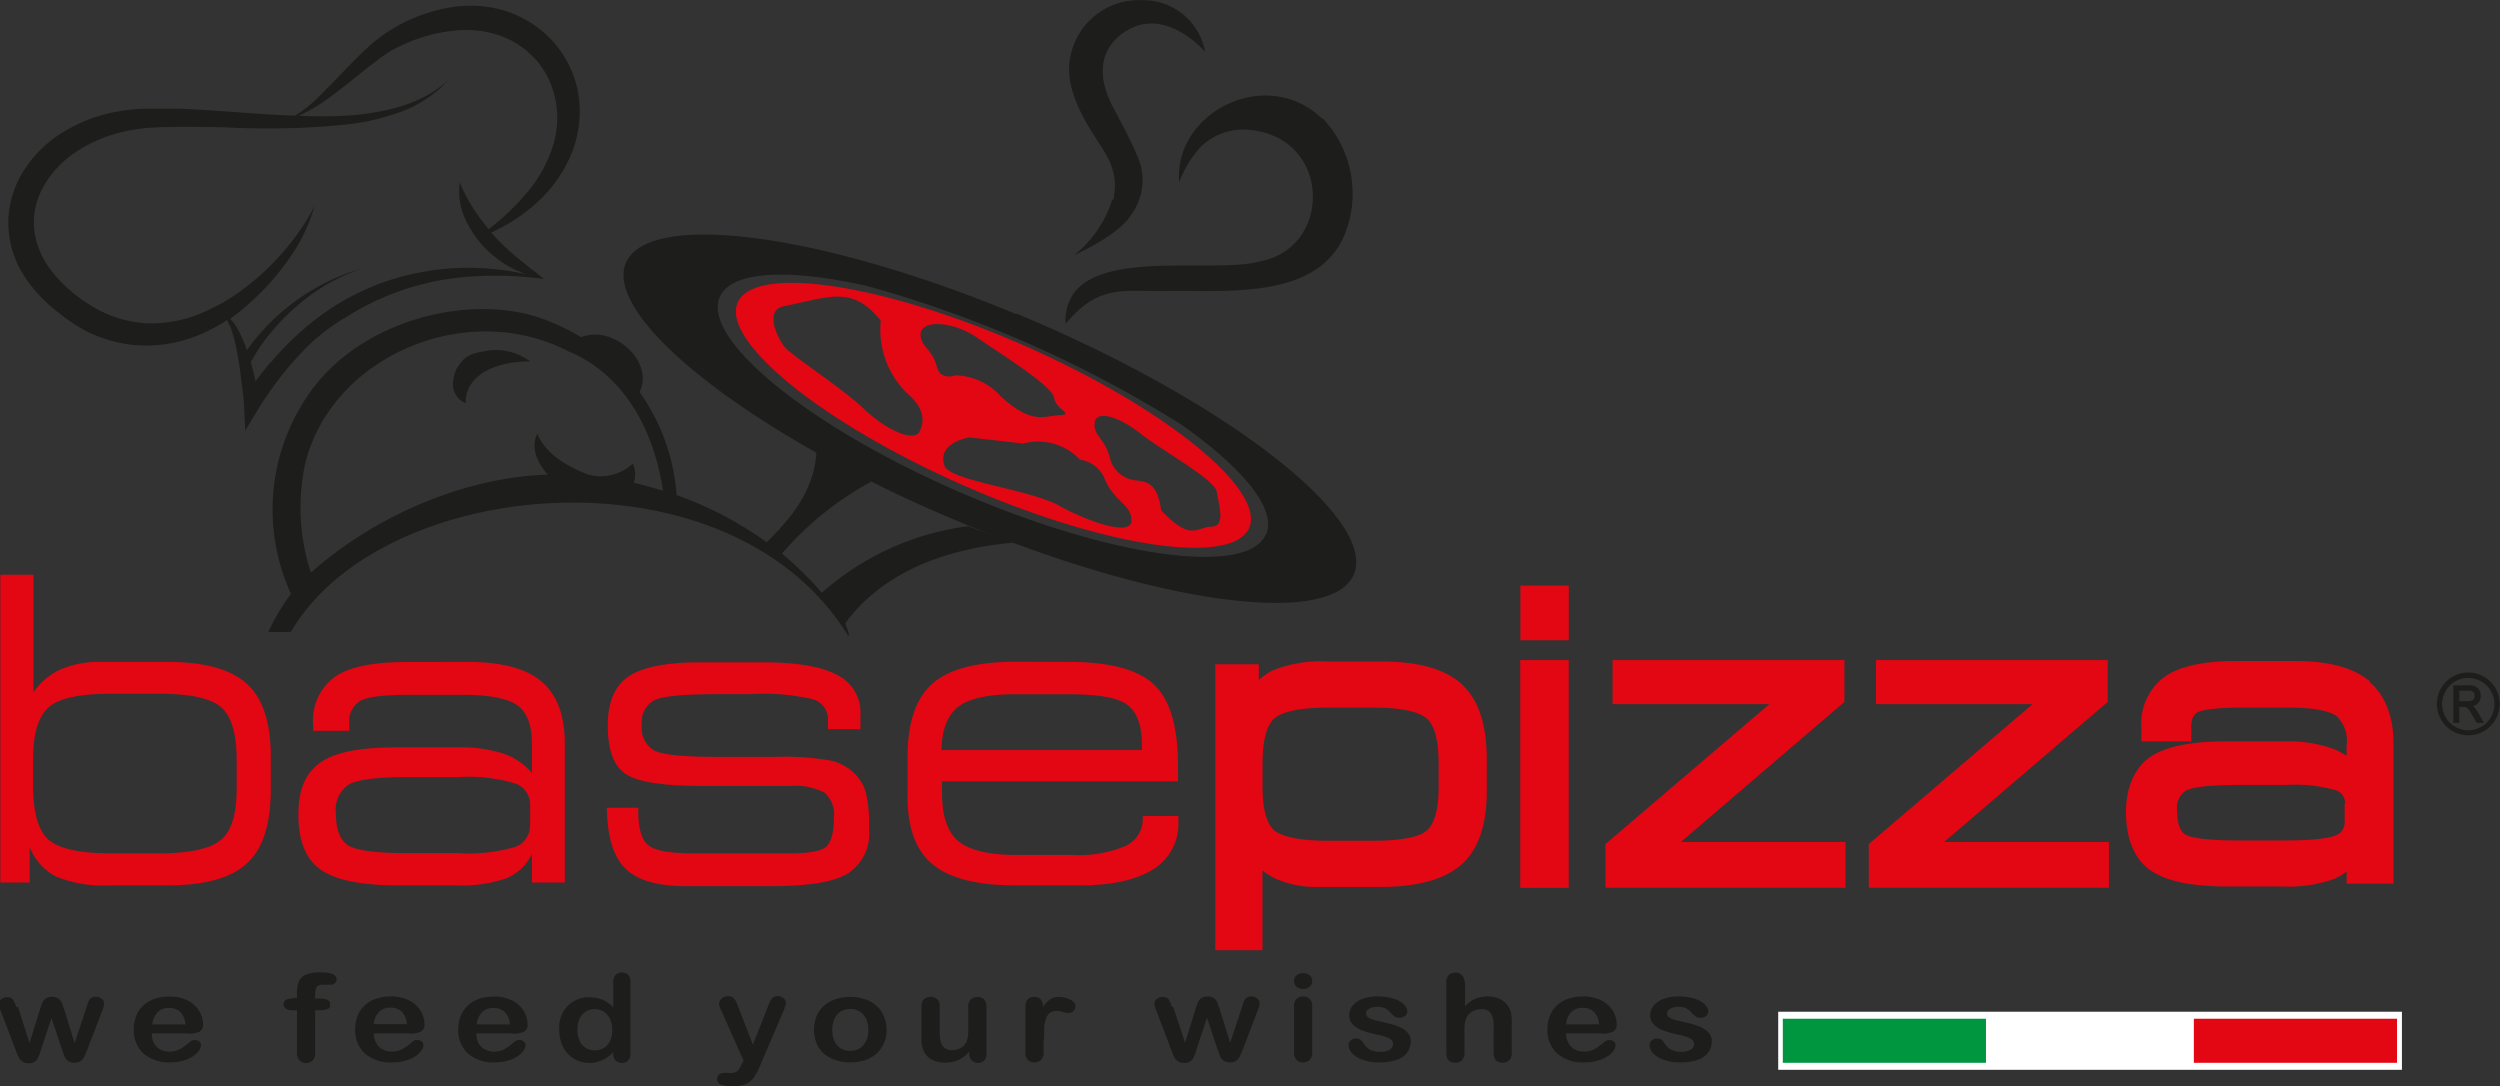 <svg viewBox="0 0 238.85 103.8" xmlns:xlink="http://www.w3.org/1999/xlink" xmlns="http://www.w3.org/2000/svg" data-sanitized-data-name="Livello 1" data-name="Livello 1" id="Livello_1"><rect x="0" y="0" width="238.85" height="103.8" fill="#333333" stroke="none"/><defs><style>.cls-1,.cls-5{fill:none;}.cls-2{clip-path:url(#clip-path);}.cls-3{fill:#1d1d1b;}.cls-4{fill:#e30613;}.cls-5{stroke:#e30613;stroke-miterlimit:10;stroke-width:0.25px;}.cls-6{fill:#fff;}.cls-7{fill:#009640;}</style><clipPath transform="translate(-16.29 -13.34)" id="clip-path"><rect height="137.54" width="269.91" class="cls-1"></rect></clipPath></defs><title>logo</title><g class="cls-2"><path transform="translate(-16.29 -13.34)" d="M253,81.35a2.36,2.36,0,0,0-.33-.45l-.11-.1a1,1,0,0,0,.49-.29.92.92,0,0,0,.25-.68,1,1,0,0,0-.15-.56.81.81,0,0,0-.36-.35,1.65,1.65,0,0,0-.67-.1h-1.44V82.4h.57V80.88h.39a.67.67,0,0,1,.28.05.45.45,0,0,1,.21.17,4.62,4.62,0,0,1,.35.55l.43.75h.7Zm-.36-1.24a.4.4,0,0,1-.2.16,1,1,0,0,1-.4.06h-.79v-1h.89a.7.7,0,0,1,.44.12.47.47,0,0,1,.14.35.51.51,0,0,1-.08.28" class="cls-3"></path><path transform="translate(-16.29 -13.34)" d="M252.11,77.59a3,3,0,1,0,3,3,3,3,0,0,0-3-3m0,5.52a2.5,2.5,0,1,1,2.5-2.5,2.5,2.5,0,0,1-2.5,2.5" class="cls-3"></path><path transform="translate(-16.29 -13.34)" d="M18,109.51,19.11,113l1-3.22a7,7,0,0,1,.25-.69.92.92,0,0,1,.29-.35,1.18,1.18,0,0,1,1.22,0,1,1,0,0,1,.31.36c.05.13.14.36.24.68l1,3.22,1.15-3.46a4.13,4.13,0,0,1,.18-.54.76.76,0,0,1,.24-.3.8.8,0,0,1,.47-.13.85.85,0,0,1,.55.2.57.57,0,0,1,.23.45,2.19,2.19,0,0,1-.2.72l-1.42,3.71c-.13.31-.22.54-.29.68a1.14,1.14,0,0,1-.32.38,1.08,1.08,0,0,1-.61.16,1,1,0,0,1-.62-.18,1,1,0,0,1-.33-.43q-.11-.26-.24-.66l-1-3-1,3a3.19,3.19,0,0,1-.41,1,.9.9,0,0,1-.78.32,1,1,0,0,1-.49-.1.93.93,0,0,1-.34-.28,2.27,2.27,0,0,1-.23-.44l-.16-.4-1.41-3.71a2.43,2.43,0,0,1-.21-.72.58.58,0,0,1,.22-.45.81.81,0,0,1,.55-.2.71.71,0,0,1,.59.22,3.12,3.12,0,0,1,.32.75" class="cls-3"></path><path transform="translate(-16.29 -13.34)" d="M34.2,112.07H30.8A1.79,1.79,0,0,0,31,113a1.56,1.56,0,0,0,.61.61,1.87,1.87,0,0,0,.85.2,2.65,2.65,0,0,0,.58-.06,2.13,2.13,0,0,0,.5-.21,3.73,3.73,0,0,0,.44-.29c.14-.11.32-.25.53-.44a.69.69,0,0,1,.38-.1.68.68,0,0,1,.44.13.44.44,0,0,1,.16.37,1,1,0,0,1-.18.49,1.94,1.94,0,0,1-.56.54,3.28,3.28,0,0,1-.94.43,4.53,4.53,0,0,1-1.29.17A3.71,3.71,0,0,1,30,114a3,3,0,0,1-.93-2.31,3.3,3.3,0,0,1,.23-1.27,2.59,2.59,0,0,1,.67-1,2.92,2.92,0,0,1,1.08-.65,4.61,4.61,0,0,1,1.43-.22,3.8,3.8,0,0,1,1.75.38,2.71,2.71,0,0,1,1.09,1,2.44,2.44,0,0,1,.37,1.24.76.76,0,0,1-.38.76,2.69,2.69,0,0,1-1.06.17m-3.4-.88H34a1.76,1.76,0,0,0-.48-1.19,1.54,1.54,0,0,0-1.1-.39,1.48,1.48,0,0,0-1.07.4,1.92,1.92,0,0,0-.5,1.18" class="cls-3"></path><path transform="translate(-16.29 -13.34)" d="M44.25,108.68h.41v-.47a2.62,2.62,0,0,1,.21-1.15,1.28,1.28,0,0,1,.7-.63,3.82,3.82,0,0,1,1.36-.19c1,0,1.52.22,1.52.66a.47.47,0,0,1-.16.37.51.51,0,0,1-.37.15l-.35,0-.43,0q-.47,0-.6.24a1.51,1.51,0,0,0-.14.71v.37h.43c.67,0,1,.18,1,.53s-.09.42-.27.48a2,2,0,0,1-.73.11H46.4v4.1a1,1,0,0,1-.24.7.88.88,0,0,1-.64.24.84.84,0,0,1-.61-.24,1,1,0,0,1-.25-.7v-4.1h-.47a1,1,0,0,1-.6-.16.48.48,0,0,1-.21-.41c0-.37.29-.55.87-.55" class="cls-3"></path><path transform="translate(-16.29 -13.34)" d="M55.44,112.07H52a2,2,0,0,0,.24.93,1.58,1.58,0,0,0,.62.61,1.87,1.87,0,0,0,.85.2,2.49,2.49,0,0,0,.57-.06,2,2,0,0,0,.5-.21,5,5,0,0,0,.45-.29l.53-.44a.66.66,0,0,1,.38-.1.65.65,0,0,1,.43.13.45.45,0,0,1,.17.37.9.9,0,0,1-.19.49,2,2,0,0,1-.55.54,3.28,3.28,0,0,1-.94.43,4.66,4.66,0,0,1-1.3.17,3.71,3.71,0,0,1-2.61-.85,3,3,0,0,1-.93-2.31,3.5,3.5,0,0,1,.23-1.27,2.84,2.84,0,0,1,.67-1,3,3,0,0,1,1.09-.65,4.5,4.5,0,0,1,1.42-.22,3.77,3.77,0,0,1,1.75.38,2.74,2.74,0,0,1,1.1,1,2.42,2.42,0,0,1,.36,1.24.74.74,0,0,1-.38.76,2.67,2.67,0,0,1-1.05.17M52,111.19h3.16a1.81,1.81,0,0,0-.48-1.19,1.56,1.56,0,0,0-1.1-.39,1.46,1.46,0,0,0-1.07.4,1.87,1.87,0,0,0-.51,1.18" class="cls-3"></path><path transform="translate(-16.29 -13.34)" d="M65.21,112.07H61.8A2,2,0,0,0,62,113a1.58,1.58,0,0,0,.62.61,1.87,1.87,0,0,0,.85.2,2.49,2.49,0,0,0,.57-.06,2,2,0,0,0,.5-.21,5,5,0,0,0,.45-.29l.53-.44a.66.66,0,0,1,.38-.1.65.65,0,0,1,.43.13.45.45,0,0,1,.17.37,1,1,0,0,1-.18.49,2.07,2.07,0,0,1-.56.54,3.28,3.28,0,0,1-.94.43,4.66,4.66,0,0,1-1.3.17A3.71,3.71,0,0,1,61,114a3,3,0,0,1-.93-2.31,3.5,3.5,0,0,1,.23-1.27,2.84,2.84,0,0,1,.67-1,3,3,0,0,1,1.09-.65,4.55,4.55,0,0,1,1.42-.22,3.74,3.74,0,0,1,1.75.38,2.74,2.74,0,0,1,1.1,1,2.42,2.42,0,0,1,.36,1.24.75.75,0,0,1-.37.76,2.76,2.76,0,0,1-1.06.17m-3.41-.88H65a1.76,1.76,0,0,0-.48-1.19,1.56,1.56,0,0,0-1.1-.39,1.46,1.46,0,0,0-1.07.4,1.87,1.87,0,0,0-.51,1.18" class="cls-3"></path><path transform="translate(-16.29 -13.34)" d="M74.89,114v-.15a4.34,4.34,0,0,1-.69.58,2.61,2.61,0,0,1-.74.34,3,3,0,0,1-.87.12,2.8,2.8,0,0,1-1.16-.24,2.63,2.63,0,0,1-.92-.67,2.83,2.83,0,0,1-.59-1,4,4,0,0,1-.2-1.27,3,3,0,0,1,.8-2.26,2.77,2.77,0,0,1,2.09-.82,3.17,3.17,0,0,1,1.27.23,3.59,3.59,0,0,1,1,.71V107.2a1.1,1.1,0,0,1,.21-.72.92.92,0,0,1,1.22,0,.93.93,0,0,1,.21.66V114a.87.87,0,0,1-.23.67.8.8,0,0,1-.59.22.82.82,0,0,1-.59-.23.9.9,0,0,1-.23-.66m-3.42-2.27a2.32,2.32,0,0,0,.22,1.07,1.46,1.46,0,0,0,.6.67,1.59,1.59,0,0,0,.83.22,1.69,1.69,0,0,0,.84-.21,1.54,1.54,0,0,0,.61-.65,2.42,2.42,0,0,0,.22-1.1,2.31,2.31,0,0,0-.22-1.06,1.72,1.72,0,0,0-.61-.69,1.67,1.67,0,0,0-.85-.23,1.53,1.53,0,0,0-.85.24,1.61,1.61,0,0,0-.59.69,2.46,2.46,0,0,0-.2,1.05" class="cls-3"></path><path transform="translate(-16.29 -13.34)" d="M87.17,115l.16-.34-2.14-4.8a1.75,1.75,0,0,1-.2-.6.61.61,0,0,1,.12-.37.84.84,0,0,1,.31-.28,1.07,1.07,0,0,1,.42-.1.71.71,0,0,1,.57.22,1.81,1.81,0,0,1,.34.61l1.47,3.81,1.4-3.55a5.07,5.07,0,0,1,.3-.67.73.73,0,0,1,.28-.33.82.82,0,0,1,.42-.09.72.72,0,0,1,.38.1.62.62,0,0,1,.28.25.58.58,0,0,1,.1.33,2,2,0,0,1-.08.31,3.17,3.17,0,0,1-.14.4l-2.27,5.29a6.66,6.66,0,0,1-.57,1.09,1.8,1.8,0,0,1-.75.61,2.87,2.87,0,0,1-1.24.22,3.32,3.32,0,0,1-1.15-.15.53.53,0,0,1-.38-.54A.5.5,0,0,1,85,116a.83.83,0,0,1,.54-.15,1.26,1.26,0,0,1,.27,0l.29,0a1,1,0,0,0,.47-.08.78.78,0,0,0,.31-.27,3.25,3.25,0,0,0,.31-.58" class="cls-3"></path><path transform="translate(-16.29 -13.34)" d="M101,111.69a3.35,3.35,0,0,1-.24,1.28,2.83,2.83,0,0,1-.7,1,3.18,3.18,0,0,1-1.1.65,4.52,4.52,0,0,1-1.43.22,4.25,4.25,0,0,1-1.43-.23A3.23,3.23,0,0,1,95,114a2.71,2.71,0,0,1-.7-1,3.23,3.23,0,0,1-.24-1.27,3.37,3.37,0,0,1,.24-1.29,2.83,2.83,0,0,1,.7-1,3.16,3.16,0,0,1,1.09-.63,4.56,4.56,0,0,1,2.86,0,3.09,3.09,0,0,1,1.1.65,2.75,2.75,0,0,1,.7,1,3.35,3.35,0,0,1,.24,1.28m-1.75,0a2.1,2.1,0,0,0-.47-1.47,1.56,1.56,0,0,0-1.25-.53,1.77,1.77,0,0,0-.9.23,1.54,1.54,0,0,0-.6.7,2.52,2.52,0,0,0-.21,1.07,2.64,2.64,0,0,0,.2,1.06,1.59,1.59,0,0,0,.6.7,1.67,1.67,0,0,0,.91.24,1.59,1.59,0,0,0,1.25-.53,2.13,2.13,0,0,0,.47-1.47" class="cls-3"></path><path transform="translate(-16.29 -13.34)" d="M108.9,114v-.2a3.58,3.58,0,0,1-.65.59,2.57,2.57,0,0,1-.75.35,3.4,3.4,0,0,1-.94.12,2.75,2.75,0,0,1-1.13-.23,1.83,1.83,0,0,1-.77-.65,2.51,2.51,0,0,1-.33-1.41v-3.07a.94.94,0,0,1,.24-.7,1,1,0,0,1,1.26,0,.9.9,0,0,1,.24.69V112a3.25,3.25,0,0,0,.11.9,1,1,0,0,0,.36.57,1.14,1.14,0,0,0,.72.21,1.65,1.65,0,0,0,.83-.23,1.45,1.45,0,0,0,.57-.61,4.67,4.67,0,0,0,.14-1.44v-1.88a.9.9,0,0,1,.24-.69.89.89,0,0,1,.64-.24.86.86,0,0,1,.62.23.94.94,0,0,1,.24.7V114a.91.91,0,0,1-.23.67.78.78,0,0,1-.58.22.81.81,0,0,1-.59-.23.84.84,0,0,1-.24-.64" class="cls-3"></path><path transform="translate(-16.29 -13.34)" d="M116,112.6v1.3a.89.89,0,0,1-.25.7.88.88,0,0,1-.63.24.84.84,0,0,1-.62-.24.94.94,0,0,1-.24-.7v-4.31c0-.7.28-1,.85-1a.72.72,0,0,1,.62.25,1.19,1.19,0,0,1,.21.72,2.72,2.72,0,0,1,.64-.72,1.39,1.39,0,0,1,.88-.25,2.33,2.33,0,0,1,1.06.25c.35.16.52.37.52.64a.57.57,0,0,1-.22.47.73.73,0,0,1-.47.18,2.27,2.27,0,0,1-.47-.1,2.33,2.33,0,0,0-.64-.1,1,1,0,0,0-.63.17,1.1,1.1,0,0,0-.37.53,3.25,3.25,0,0,0-.19.84c0,.32,0,.72,0,1.18" class="cls-3"></path><path transform="translate(-16.29 -13.34)" d="M128.37,109.51l1.14,3.46,1-3.22a7,7,0,0,1,.25-.69.92.92,0,0,1,.29-.35,1.18,1.18,0,0,1,1.22,0,1,1,0,0,1,.31.36c0,.13.14.36.24.68l1,3.22,1.15-3.46a4.13,4.13,0,0,1,.18-.54.76.76,0,0,1,.24-.3.8.8,0,0,1,.47-.13.85.85,0,0,1,.55.2.57.57,0,0,1,.23.45,2.19,2.19,0,0,1-.2.72l-1.42,3.71c-.13.31-.22.54-.29.68a1.14,1.14,0,0,1-.32.38,1.08,1.08,0,0,1-.61.16,1,1,0,0,1-.62-.18,1,1,0,0,1-.33-.43q-.1-.26-.24-.66l-1-3-1,3a3.19,3.19,0,0,1-.41,1,.9.9,0,0,1-.78.32,1,1,0,0,1-.49-.1.93.93,0,0,1-.34-.28,2.27,2.27,0,0,1-.23-.44l-.16-.4-1.41-3.71a2.43,2.43,0,0,1-.21-.72.58.58,0,0,1,.22-.45.81.81,0,0,1,.55-.2.71.71,0,0,1,.59.22,3.12,3.12,0,0,1,.32.75" class="cls-3"></path><path transform="translate(-16.29 -13.34)" d="M140.8,107.82a1,1,0,0,1-.63-.2.66.66,0,0,1-.25-.56.65.65,0,0,1,.26-.54,1,1,0,0,1,.62-.21,1,1,0,0,1,.6.19.73.73,0,0,1,0,1.12.91.91,0,0,1-.6.2m.86,1.6v4.48a1,1,0,0,1-.25.7.88.88,0,0,1-.63.24.81.81,0,0,1-.62-.24,1,1,0,0,1-.24-.7v-4.43a.9.9,0,0,1,.24-.69.81.81,0,0,1,.62-.24.88.88,0,0,1,.63.24.85.85,0,0,1,.25.64" class="cls-3"></path><path transform="translate(-16.29 -13.34)" d="M151.07,112.81a1.76,1.76,0,0,1-.35,1.1,2,2,0,0,1-1,.69,5,5,0,0,1-1.66.24,4.53,4.53,0,0,1-1.61-.26,2.35,2.35,0,0,1-1-.63,1.25,1.25,0,0,1-.32-.77.56.56,0,0,1,.21-.44.72.72,0,0,1,.51-.18.62.62,0,0,1,.42.12,1.35,1.35,0,0,1,.28.33,1.79,1.79,0,0,0,.64.62,2.1,2.1,0,0,0,1,.2,1.59,1.59,0,0,0,.86-.2.59.59,0,0,0,.33-.48.62.62,0,0,0-.34-.59,4.34,4.34,0,0,0-1.15-.36,9.53,9.53,0,0,1-1.46-.42,2.25,2.25,0,0,1-.9-.57,1.21,1.21,0,0,1-.34-.88,1.43,1.43,0,0,1,.31-.88,2.08,2.08,0,0,1,.92-.66,4,4,0,0,1,1.47-.25,5.07,5.07,0,0,1,1.22.13,3.14,3.14,0,0,1,.9.33,1.69,1.69,0,0,1,.54.47.8.8,0,0,1,.19.5.52.52,0,0,1-.2.43.81.81,0,0,1-.57.17.73.73,0,0,1-.45-.13,3.09,3.09,0,0,1-.44-.41,1.47,1.47,0,0,0-.46-.36,1.63,1.63,0,0,0-.73-.14,1.55,1.55,0,0,0-.78.18.51.51,0,0,0-.31.44.44.44,0,0,0,.23.4,1.83,1.83,0,0,0,.61.26l1.07.25a6.55,6.55,0,0,1,1.33.42,2.1,2.1,0,0,1,.78.58,1.2,1.2,0,0,1,.26.75" class="cls-3"></path><path transform="translate(-16.29 -13.34)" d="M156.26,107.18v2.3a3.34,3.34,0,0,1,.64-.54,2.74,2.74,0,0,1,.7-.3,3.63,3.63,0,0,1,.83-.1,2.72,2.72,0,0,1,1.17.25,2,2,0,0,1,.81.73,1.8,1.8,0,0,1,.25.62,4.62,4.62,0,0,1,.06.79v3a.94.94,0,0,1-.24.7.85.85,0,0,1-.63.24c-.58,0-.86-.31-.86-.94v-2.62a2.24,2.24,0,0,0-.25-1.14,1,1,0,0,0-1-.4,1.54,1.54,0,0,0-.83.23,1.47,1.47,0,0,0-.56.65,3.52,3.52,0,0,0-.14,1.23v2.05a1,1,0,0,1-.24.7.84.84,0,0,1-.64.24c-.58,0-.86-.31-.86-.94v-6.72a1,1,0,0,1,.22-.71.88.88,0,0,1,.64-.23.84.84,0,0,1,.64.24.94.94,0,0,1,.24.7" class="cls-3"></path><path transform="translate(-16.29 -13.34)" d="M169.31,112.07h-3.4a1.79,1.79,0,0,0,.24.93,1.56,1.56,0,0,0,.61.61,1.91,1.91,0,0,0,.86.2,2.62,2.62,0,0,0,.57-.06,2,2,0,0,0,.5-.21,3.73,3.73,0,0,0,.44-.29c.14-.11.32-.25.53-.44a.7.7,0,0,1,.39-.1.67.67,0,0,1,.43.13.44.44,0,0,1,.16.37,1,1,0,0,1-.18.49,1.94,1.94,0,0,1-.56.54,3.28,3.28,0,0,1-.94.43,4.53,4.53,0,0,1-1.29.17,3.71,3.71,0,0,1-2.61-.85,3,3,0,0,1-.93-2.31,3.3,3.3,0,0,1,.23-1.27,2.59,2.59,0,0,1,.67-1,2.92,2.92,0,0,1,1.08-.65,4.61,4.61,0,0,1,1.43-.22,3.8,3.8,0,0,1,1.75.38,2.71,2.71,0,0,1,1.09,1,2.35,2.35,0,0,1,.37,1.24.76.76,0,0,1-.38.76,2.69,2.69,0,0,1-1.06.17m-3.4-.88h3.15a1.76,1.76,0,0,0-.48-1.19,1.54,1.54,0,0,0-1.1-.39,1.48,1.48,0,0,0-1.07.4,1.92,1.92,0,0,0-.5,1.18" class="cls-3"></path><path transform="translate(-16.29 -13.34)" d="M179.83,112.81a1.76,1.76,0,0,1-.35,1.1,2,2,0,0,1-1,.69,5,5,0,0,1-1.66.24,4.49,4.49,0,0,1-1.61-.26,2.35,2.35,0,0,1-1-.63,1.25,1.25,0,0,1-.32-.77.56.56,0,0,1,.21-.44.72.72,0,0,1,.51-.18.66.66,0,0,1,.42.12,1.35,1.35,0,0,1,.28.33,1.79,1.79,0,0,0,.64.62,2.1,2.1,0,0,0,1,.2,1.59,1.59,0,0,0,.86-.2.59.59,0,0,0,.33-.48.62.62,0,0,0-.34-.59,4.47,4.47,0,0,0-1.15-.36,9.2,9.2,0,0,1-1.46-.42,2.25,2.25,0,0,1-.9-.57,1.21,1.21,0,0,1-.34-.88,1.43,1.43,0,0,1,.31-.88,2.08,2.08,0,0,1,.92-.66,4,4,0,0,1,1.47-.25,5.07,5.07,0,0,1,1.22.13,3.14,3.14,0,0,1,.9.33,1.69,1.69,0,0,1,.54.47.8.8,0,0,1,.19.5.55.55,0,0,1-.2.43.81.81,0,0,1-.57.17.78.78,0,0,1-.46-.13,3.79,3.79,0,0,1-.43-.41,1.47,1.47,0,0,0-.46-.36,1.63,1.63,0,0,0-.73-.14,1.55,1.55,0,0,0-.78.18.53.53,0,0,0-.32.44.46.46,0,0,0,.23.4,2,2,0,0,0,.62.26l1.07.25a6.76,6.76,0,0,1,1.33.42,2,2,0,0,1,.77.58,1.15,1.15,0,0,1,.27.75" class="cls-3"></path><rect height="21.51" width="4.38" y="63.19" x="145.37" class="cls-4"></rect><rect height="21.51" width="4.38" y="63.19" x="145.37" class="cls-5"></rect><path transform="translate(-16.29 -13.34)" d="M155.86,78.8c-1.54-1.42-4.1-2.14-7.61-2.14H143a11.86,11.86,0,0,0-5.08.86,5.38,5.38,0,0,0-1.49,1.1V76.93h-3.91V104h4.26V96.24a6.21,6.21,0,0,0,1.58,1,9.33,9.33,0,0,0,3.89.71h6c3.45,0,6-.71,7.58-2.1s2.38-3.72,2.38-6.87V85.9c0-3.32-.77-5.64-2.35-7.1m-2,7.44v2.31c0,2.14-.4,3.56-1.18,4.24-.55.48-1.91,1-5.2,1h-4.33c-3.27,0-4.63-.57-5.18-1-.78-.68-1.18-2.1-1.18-4.24V86.24c0-2.2.39-3.66,1.17-4.35.54-.49,1.89-1.07,5.19-1.07h4.33c3.31,0,4.66.58,5.21,1.08.78.68,1.17,2.14,1.17,4.34" class="cls-4"></path><path transform="translate(-16.29 -13.34)" d="M155.86,78.8c-1.54-1.42-4.1-2.14-7.61-2.14H143a11.86,11.86,0,0,0-5.08.86,5.38,5.38,0,0,0-1.49,1.1V76.93h-3.91V104h4.26V96.24a6.21,6.21,0,0,0,1.58,1,9.33,9.33,0,0,0,3.89.71h6c3.45,0,6-.71,7.58-2.1s2.38-3.72,2.38-6.87V85.9c0-3.32-.77-5.64-2.35-7.1m-2,7.44v2.31c0,2.14-.4,3.56-1.18,4.24-.55.48-1.91,1-5.2,1h-4.33c-3.27,0-4.63-.57-5.18-1-.78-.68-1.18-2.1-1.18-4.24V86.24c0-2.2.39-3.66,1.17-4.35.54-.49,1.89-1.07,5.19-1.07h4.33c3.31,0,4.66.58,5.21,1.08.78.68,1.17,2.14,1.17,4.34" class="cls-5"></path><path transform="translate(-16.29 -13.34)" d="M242.58,78.49c-1.53-1.25-3.84-1.87-7-1.87h-5.61c-3.11,0-5.31.48-6.74,1.44A5.42,5.42,0,0,0,221,82.87v1.18h4.52V82.84c0-1.08.38-1.4.67-1.56s1.31-.46,4.27-.46H235c2.84,0,4.07.45,4.61.84a3.39,3.39,0,0,1,1,2.91v1.22a6.5,6.5,0,0,0-1.76-.9,12.92,12.92,0,0,0-4.28-.6h-5.45c-3.47,0-5.87.48-7.3,1.46s-2.29,2.76-2.29,5.19.76,4.39,2.28,5.44,3.88,1.53,7.38,1.53h5.19a12.82,12.82,0,0,0,4.84-.7,5,5,0,0,0,1.39-.89v1.32h4.23V84.43c0-2.65-.79-4.64-2.35-5.94m-2.07,11.65v1.71a1.39,1.39,0,0,1-.92,1.41c-.54.23-1.81.5-4.85.5h-4.66c-3.51,0-4.64-.37-5-.59-.68-.42-.82-1.53-.82-2.38a2.06,2.06,0,0,1,.86-2c.47-.27,1.71-.58,5-.58h4.66a14.35,14.35,0,0,1,4.83.52,1.39,1.39,0,0,1,.94,1.41" class="cls-4"></path><path transform="translate(-16.29 -13.34)" d="M242.58,78.49c-1.53-1.25-3.84-1.87-7-1.87h-5.61c-3.11,0-5.31.48-6.74,1.44A5.42,5.42,0,0,0,221,82.87v1.18h4.52V82.84c0-1.08.38-1.4.67-1.56s1.31-.46,4.27-.46H235c2.84,0,4.07.45,4.61.84a3.39,3.39,0,0,1,1,2.91v1.22a6.5,6.5,0,0,0-1.76-.9,12.92,12.92,0,0,0-4.28-.6h-5.45c-3.47,0-5.87.48-7.3,1.46s-2.29,2.76-2.29,5.19.76,4.39,2.28,5.44,3.88,1.53,7.38,1.53h5.19a12.82,12.82,0,0,0,4.84-.7,5,5,0,0,0,1.39-.89v1.32h4.23V84.43c0-2.65-.79-4.64-2.35-5.94m-2.07,11.65v1.71a1.39,1.39,0,0,1-.92,1.41c-.54.23-1.81.5-4.85.5h-4.66c-3.51,0-4.64-.37-5-.59-.68-.42-.82-1.53-.82-2.38a2.06,2.06,0,0,1,.86-2c.47-.27,1.71-.58,5-.58h4.66a14.35,14.35,0,0,1,4.83.52,1.39,1.39,0,0,1,.94,1.41" class="cls-5"></path><polygon points="201.25 67 201.25 63.19 179.36 63.19 179.36 67.15 194.53 67.15 178.67 80.7 178.67 84.69 201.36 84.69 201.36 80.57 185.4 80.57 201.25 67" class="cls-4"></polygon><polygon points="201.25 67 201.25 63.19 179.36 63.19 179.36 67.15 194.53 67.15 178.67 80.7 178.67 84.69 201.36 84.69 201.36 80.57 185.4 80.57 201.25 67" class="cls-5"></polygon><polygon points="176.09 67 176.09 63.19 154.19 63.19 154.19 67.15 169.38 67.15 153.51 80.7 153.51 84.69 176.2 84.69 176.2 80.57 160.25 80.57 176.09 67" class="cls-4"></polygon><polygon points="176.09 67 176.09 63.19 154.19 63.19 154.19 67.15 169.38 67.15 153.51 80.7 153.51 84.69 176.2 84.69 176.2 80.57 160.25 80.57 176.09 67" class="cls-5"></polygon><path transform="translate(-16.29 -13.34)" d="M26.74,97.93a11.78,11.78,0,0,1-5.08-.84,5.38,5.38,0,0,1-2.54-2.83v3.4h-2.8V68.25h3.17V79.48a6.4,6.4,0,0,1,2.61-2.2,9.41,9.41,0,0,1,3.84-.7h6.34q5.28,0,7.57,2.07t2.31,6.84v3.26q0,5-2.28,7.08c-1.51,1.4-4.05,2.1-7.6,2.1Zm.12-3.06h4.58q4.48,0,6-1.32t1.46-5.16V85.92q0-3.7-1.47-5t-5.95-1.3H26.86c-3,0-4.94.43-5.93,1.3s-1.48,2.53-1.48,5v2.47q0,3.84,1.46,5.16c1,.88,3,1.32,5.95,1.32" class="cls-4"></path><path transform="translate(-16.29 -13.34)" d="M61,76.58q4.79,0,7,1.85t2.25,5.79V97.66H67.11V94.91a4.68,4.68,0,0,1-2.41,2.33,13,13,0,0,1-4.86.69H54.36c-3.53,0-6-.5-7.43-1.5s-2.13-2.75-2.13-5.25.71-4,2.12-5,3.87-1.44,7.36-1.44h5.78a13.41,13.41,0,0,1,4.29.59,6,6,0,0,1,2.76,1.88V84.38c0-1.76-.47-3-1.4-3.66s-2.69-1-5.26-1h-4.9q-3.78,0-4.83.57a2.34,2.34,0,0,0-1.06,2.26v.61H46.21v-.57A5.13,5.13,0,0,1,48.29,78q2.07-1.41,6.75-1.41Zm5.94,15.57V90.33a2.14,2.14,0,0,0-1.41-2.13,15.5,15.5,0,0,0-5.37-.62H55.2c-2.87,0-4.73.24-5.56.7A2.85,2.85,0,0,0,48.38,91c0,1.58.4,2.62,1.18,3.11s2.66.74,5.64.74h4.94a15.8,15.8,0,0,0,5.39-.6,2.13,2.13,0,0,0,1.39-2.12" class="cls-4"></path><path transform="translate(-16.29 -13.34)" d="M83.31,88.43q-5.59,0-7.28-1.17t-1.67-4.65q0-3.3,2-4.65t6.94-1.34h5.86c3.26,0,5.64.4,7.12,1.21a4,4,0,0,1,2.22,3.81V83H95.4v-.85a2,2,0,0,0-1.44-2A20.6,20.6,0,0,0,88,79.66H84.8q-4.81,0-6,.58a2.36,2.36,0,0,0-1.19,2.37,2.48,2.48,0,0,0,1.19,2.44q1.19.6,6,.6l5.62,0a26,26,0,0,1,5.21.35,4.64,4.64,0,0,1,2.29,1.23A4.26,4.26,0,0,1,99,89a13.47,13.47,0,0,1,.32,3.55,4.57,4.57,0,0,1-2,4.23Q95.32,98,90.09,98H81.78Q77.69,98,76,96.28c-1.11-1.12-1.69-3-1.73-5.77h3v.35c0,1.6.31,2.66.92,3.2s2.06.81,4.33.81h9.22c1.82,0,3-.21,3.47-.62s.75-1.34.75-2.78a2.8,2.8,0,0,0-.89-2.4,6.08,6.08,0,0,0-3.29-.64Z" class="cls-4"></path><path transform="translate(-16.29 -13.34)" d="M118.45,76.58c3.88,0,6.58.73,8.1,2.17s2.28,4,2.28,7.63c0,.43,0,.76,0,1a5.79,5.79,0,0,1,0,.61l-22.54,0v1.12q0,3.3,1.58,4.61c1.06.86,2.9,1.3,5.53,1.3h5.37a11.4,11.4,0,0,0,5.06-.86,2.82,2.82,0,0,0,1.64-2.66V91.3h3.4v.53a5.08,5.08,0,0,1-2.38,4.55c-1.58,1-3.9,1.55-7,1.55h-6.17q-5.56,0-8-2.07T103,89V85.65q0-4.91,2.38-7t8-2.09ZM106.25,85h19.14v-.5c0-1.85-.47-3.13-1.41-3.83s-2.81-1-5.61-1h-5.11q-3.9,0-5.45,1.22c-1,.81-1.56,2.19-1.56,4.16" class="cls-4"></path><rect height="5.55" width="59.59" y="96.66" x="169.89" class="cls-6"></rect><rect height="4.21" width="19.41" y="97.33" x="170.33" class="cls-7"></rect><rect height="4.21" width="19.41" y="97.33" x="209.6" class="cls-4"></rect><path transform="translate(-16.29 -13.34)" d="M113.37,43.35c-19.26-8-36-10-37.42-4.49-1,4.07,6.56,11.11,18.34,17.73-.24,3.58-2.32,6.17-4.75,8.56a34.09,34.09,0,0,0-8.61-4.51,19.36,19.36,0,0,0-3.54-9.85,2.67,2.67,0,0,0,.23-.6c.44-1.7-.86-3.74-2.89-4.55a3.88,3.88,0,0,0-2.93-.09,20.85,20.85,0,0,0-3.56-1.71c-6.88-2.59-17.91,0-22.77,7.63a19.33,19.33,0,0,0-1.38,18.61,20.06,20.06,0,0,0-2.16,3.62,18.23,18.23,0,0,0,2.16,0c8.74-15,42-18,53.25.42.16-.18-.12-.67-.27-1.18l0-.09c3.56-4.79,9.37-7.06,16-7.66,17.21,6.43,31.41,7.7,32.7,2.63,1.41-5.53-13.07-16.5-32.32-24.5M78,59.74l-1.16-.28a2.46,2.46,0,0,0-.09-1.82,4.59,4.59,0,0,1-4.23,1.06c-2.6-1-4.23-2.3-4.9-3.93-.47,1-.41,2.27,1,3.92-8.12.23-16.71,4.09-22.63,9.36a20,20,0,0,1-.54-10.43C47.69,48.56,58,43.24,67,45.54a16.85,16.85,0,0,1,3.4,1.26c-.07.15,7.47,2,9.24,13.43-.57-.18-1.14-.34-1.73-.49m30.9,3.87a26.07,26.07,0,0,0-14,6.36A34,34,0,0,0,91,66.23a30.27,30.27,0,0,1,8.54-6.88c2.77,1.39,5.72,2.74,8.79,4,1,.41,1.93.79,2.89,1.17Zm28.4.83c-1.82,4-15,2.13-29.39-4.15S83.25,45.67,85.07,41.68c1.13-2.48,6.65-2.7,14.12-1a113.48,113.48,0,0,1,30,13.25c5.89,4.15,9.14,8.11,8.05,10.51" class="cls-3"></path><path transform="translate(-16.29 -13.34)" d="M62.65,46.88c-1.5.27-1.95.45-2.73,1.67-.47,1.06-.72,2.53.85,3.33,0-3.14,3.67-4.06,6.18-4a5.43,5.43,0,0,0-4.3-1" class="cls-3"></path><path transform="translate(-16.29 -13.34)" d="M114.65,46.58c-13.46-6-25.91-8-27.81-4.48s7.46,11.32,20.91,17.35,25.91,8,27.81,4.48-7.46-11.32-20.91-17.35m-10.5,8c-.56,1-3.11-.09-5.31-2.17s-6.92-5.09-7.6-5.94-1.93-3.48-.1-3.86c4.51-.93,6.58-2,9.29,1.36l0,.12a8.48,8.48,0,0,0,2.86,7.13c1.2,1.16,1.4,2.31.84,3.36m1.66-6.22c-.42-1.71-1.71-2-1.53-3.22s3.06-1.13,5.35.44,7.24,4.64,7.39,5.77,2,1.59.5,1.66-2.61.93-5.64-1.84a5.67,5.67,0,0,0-1.95-1.43h0a5.93,5.93,0,0,0-2.31-.54s-1.46.56-1.81-.84m11.73,13.3c-3-1.6-10.53-2.39-11-3.83s.6-2.35,2.39-2.7l5.13.59a5.47,5.47,0,0,1,5.43,1.54,3,3,0,0,1,2.38,1.88c.89,2.12,2.46,2.31,2.54,3.89s-3.88.27-6.91-1.37m14.56,2c-1.41,0-1.88,1.46-4.67-1.42l-.14-.11c-.37-2.95-1.65-2.76-2.61-2.92a2.83,2.83,0,0,1-2.3-2.15c-.41-1.75-1.59-2.09-1.45-3.32s2.25-.66,4.35,1,7.16,4.42,7.32,5.59.91,3.29-.5,3.33" class="cls-4"></path><path transform="translate(-16.29 -13.34)" d="M49.17,43.76a23.87,23.87,0,0,1,3.45-1.87,24.28,24.28,0,0,1,3.7-1.31c.64-.17,1.28-.32,1.93-.44s1.31-.22,2-.29a33.59,33.59,0,0,1,8,.15c-.42-.38-.85-.7-1.26-1l-.61-.5a3.65,3.65,0,0,0-.31-.24L65.75,38l-.58-.5c-.2-.16-.37-.34-.56-.51-.38-.34-.71-.71-1.07-1.07l-.31-.36h0c.47-.23.95-.47,1.42-.73a17.08,17.08,0,0,0,2.64-1.87,13,13,0,0,0,3.79-5.44,10.92,10.92,0,0,0,.6-3.41,11.49,11.49,0,0,0-.13-1.76,10.22,10.22,0,0,0-.44-1.71,10,10,0,0,0-4.5-5.35A10.21,10.21,0,0,0,65,14.52a12.92,12.92,0,0,0-1.7-.45,11.83,11.83,0,0,0-3.46-.1,15.6,15.6,0,0,0-6.26,2.26l-.35.22-.36.24-.67.51c-.43.35-.83.71-1.21,1.08-.78.74-1.5,1.5-2.23,2.25s-1.45,1.51-2.2,2.23c-.37.36-.76.7-1.17,1a7.78,7.78,0,0,1-.89.61l-.55,0c-1.78-.07-3.55-.2-5.34-.33s-3.57-.26-5.38-.32c-.9,0-1.81,0-2.73,0a15.81,15.81,0,0,0-2.82.25,14.79,14.79,0,0,0-5.37,2,11.56,11.56,0,0,0-4.09,4.24,9.66,9.66,0,0,0-1,2.89,9.1,9.1,0,0,0,0,3.08,9.62,9.62,0,0,0,1,2.89A12.43,12.43,0,0,0,20,41.5a15.7,15.7,0,0,0,2.16,1.93A16.17,16.17,0,0,0,24.57,45a13.87,13.87,0,0,0,2.74,1,12.4,12.4,0,0,0,2.91.36,13.47,13.47,0,0,0,5.6-1.24A17,17,0,0,0,38,43.91.34.34,0,0,1,38,44a4.93,4.93,0,0,1,.45,1,16,16,0,0,1,.53,2.2c.14.75.25,1.51.34,2.27s.2,1.52.27,2.29l.13,2.72,1.11-1.84A32.33,32.33,0,0,1,46,46.12a20.78,20.78,0,0,1,3.14-2.36m-7,4.19c-.44.52-.87,1.06-1.28,1.62-.06.08-.11.16-.16.24,0-.18-.07-.36-.11-.54-.1-.44-.22-.88-.34-1.32.23-.43.5-.87.77-1.29s.69-1,1.07-1.44a19.19,19.19,0,0,1,2.51-2.59l.34-.3.35-.28c.24-.18.47-.38.72-.55.5-.34,1-.69,1.53-1A20.19,20.19,0,0,1,50.83,39a20.28,20.28,0,0,0-3.41,1.34c-.56.26-1.08.58-1.61.89-.27.16-.52.34-.78.51l-.38.26-.37.28a20.28,20.28,0,0,0-2.75,2.49c-.42.46-.83.93-1.21,1.42-.15.2-.3.4-.44.61a11.66,11.66,0,0,0-.87-2,4.31,4.31,0,0,0-.73-1l-.06,0,.05,0A19.45,19.45,0,0,0,40.46,42a23.16,23.16,0,0,0,3.59-4.15A16,16,0,0,0,46.34,33,15,15,0,0,1,45,35.27a20.92,20.92,0,0,1-1.62,2.1,23.86,23.86,0,0,1-3.82,3.57,18.06,18.06,0,0,1-4.47,2.49,12.18,12.18,0,0,1-4.85.79,11,11,0,0,1-4.64-1.33,16.4,16.4,0,0,1-2.07-1.36,13.55,13.55,0,0,1-1.79-1.67,9.89,9.89,0,0,1-1.37-1.94,7.79,7.79,0,0,1-.74-2.16,6.86,6.86,0,0,1,.71-4.41,9.57,9.57,0,0,1,3.19-3.48,13.51,13.51,0,0,1,4.54-1.94,15.87,15.87,0,0,1,2.5-.38c.86-.06,1.75-.08,2.63-.09,1.76,0,3.55,0,5.33.08a73.62,73.62,0,0,0,10.8-.3A22,22,0,0,0,54.65,24a11.55,11.55,0,0,0,4.46-3,10.79,10.79,0,0,1-2.17,1.53,13.74,13.74,0,0,1-2.45,1,23,23,0,0,1-5.2.86c-1.49.09-3,.08-4.47,0a7.76,7.76,0,0,0,.77-.37A12.76,12.76,0,0,0,47,23.2c.88-.59,1.71-1.25,2.54-1.9s1.63-1.32,2.45-1.94c.41-.31.81-.62,1.23-.89.21-.14.41-.27.62-.39l.31-.16.34-.16a15.32,15.32,0,0,1,5.63-1.53,10.46,10.46,0,0,1,2.8.19,10,10,0,0,1,1.32.39,9.26,9.26,0,0,1,1.23.59,8.41,8.41,0,0,1,2.08,1.72,8,8,0,0,1,1.39,2.32,8.83,8.83,0,0,1,.29,5.46A13,13,0,0,1,66.42,32a23.37,23.37,0,0,1-2.16,2.18c-.39.34-.79.67-1.21,1l-.07.05a20,20,0,0,1-1.29-1.7,17.22,17.22,0,0,1-1.48-2.76,6.32,6.32,0,0,0,.44,3.29,9.24,9.24,0,0,0,1.16,2h0a8.17,8.17,0,0,0,.64.79l.6.59a6.65,6.65,0,0,0,.65.54,6.94,6.94,0,0,0,.68.49c.23.15.47.29.71.42a4.68,4.68,0,0,0,.75.36l.7.29a25.29,25.29,0,0,0-6.39-.6,23.45,23.45,0,0,0-4.08.5,22.84,22.84,0,0,0-4,1.19,25.66,25.66,0,0,0-3.7,1.87A25,25,0,0,0,45.06,45,26.15,26.15,0,0,0,42.14,48" class="cls-3"></path><path transform="translate(-16.29 -13.34)" d="M142.67,24.74c-5.28-5.21-14.25-.72-13.72,6a10.57,10.57,0,0,1,2-3.31,5.84,5.84,0,0,1,4.65-1.69c7.92.69,8,11.23,1.15,12.55-4.94,1.44-18.94-2-18.66,6,3.19-3.84,5.51-3.08,9.66-3.15,5.52-.09,14.21.87,16.92-5.18a10.44,10.44,0,0,0-2-11.3" class="cls-3"></path><path transform="translate(-16.29 -13.34)" d="M122.56,32.4a10.94,10.94,0,0,1-3.64,5.31c-.48.21,4.1-1.71,5.41-3.8a5.59,5.59,0,0,0,.59-5.73c-.79-1.91-2.39-4.72-2.49-5s-2.23-4.1,1-6.57c4-3.05,8,1.69,8,1.69a6,6,0,0,0-6-4.94,6.67,6.67,0,0,0-7,6.63c0,2.74,2,5.69,2.77,6.89,1.29,1.92,1.91,3.29,1.46,5.54" class="cls-3"></path><rect height="5.22" width="4.62" y="55.95" x="145.26" class="cls-4"></rect></g></svg>